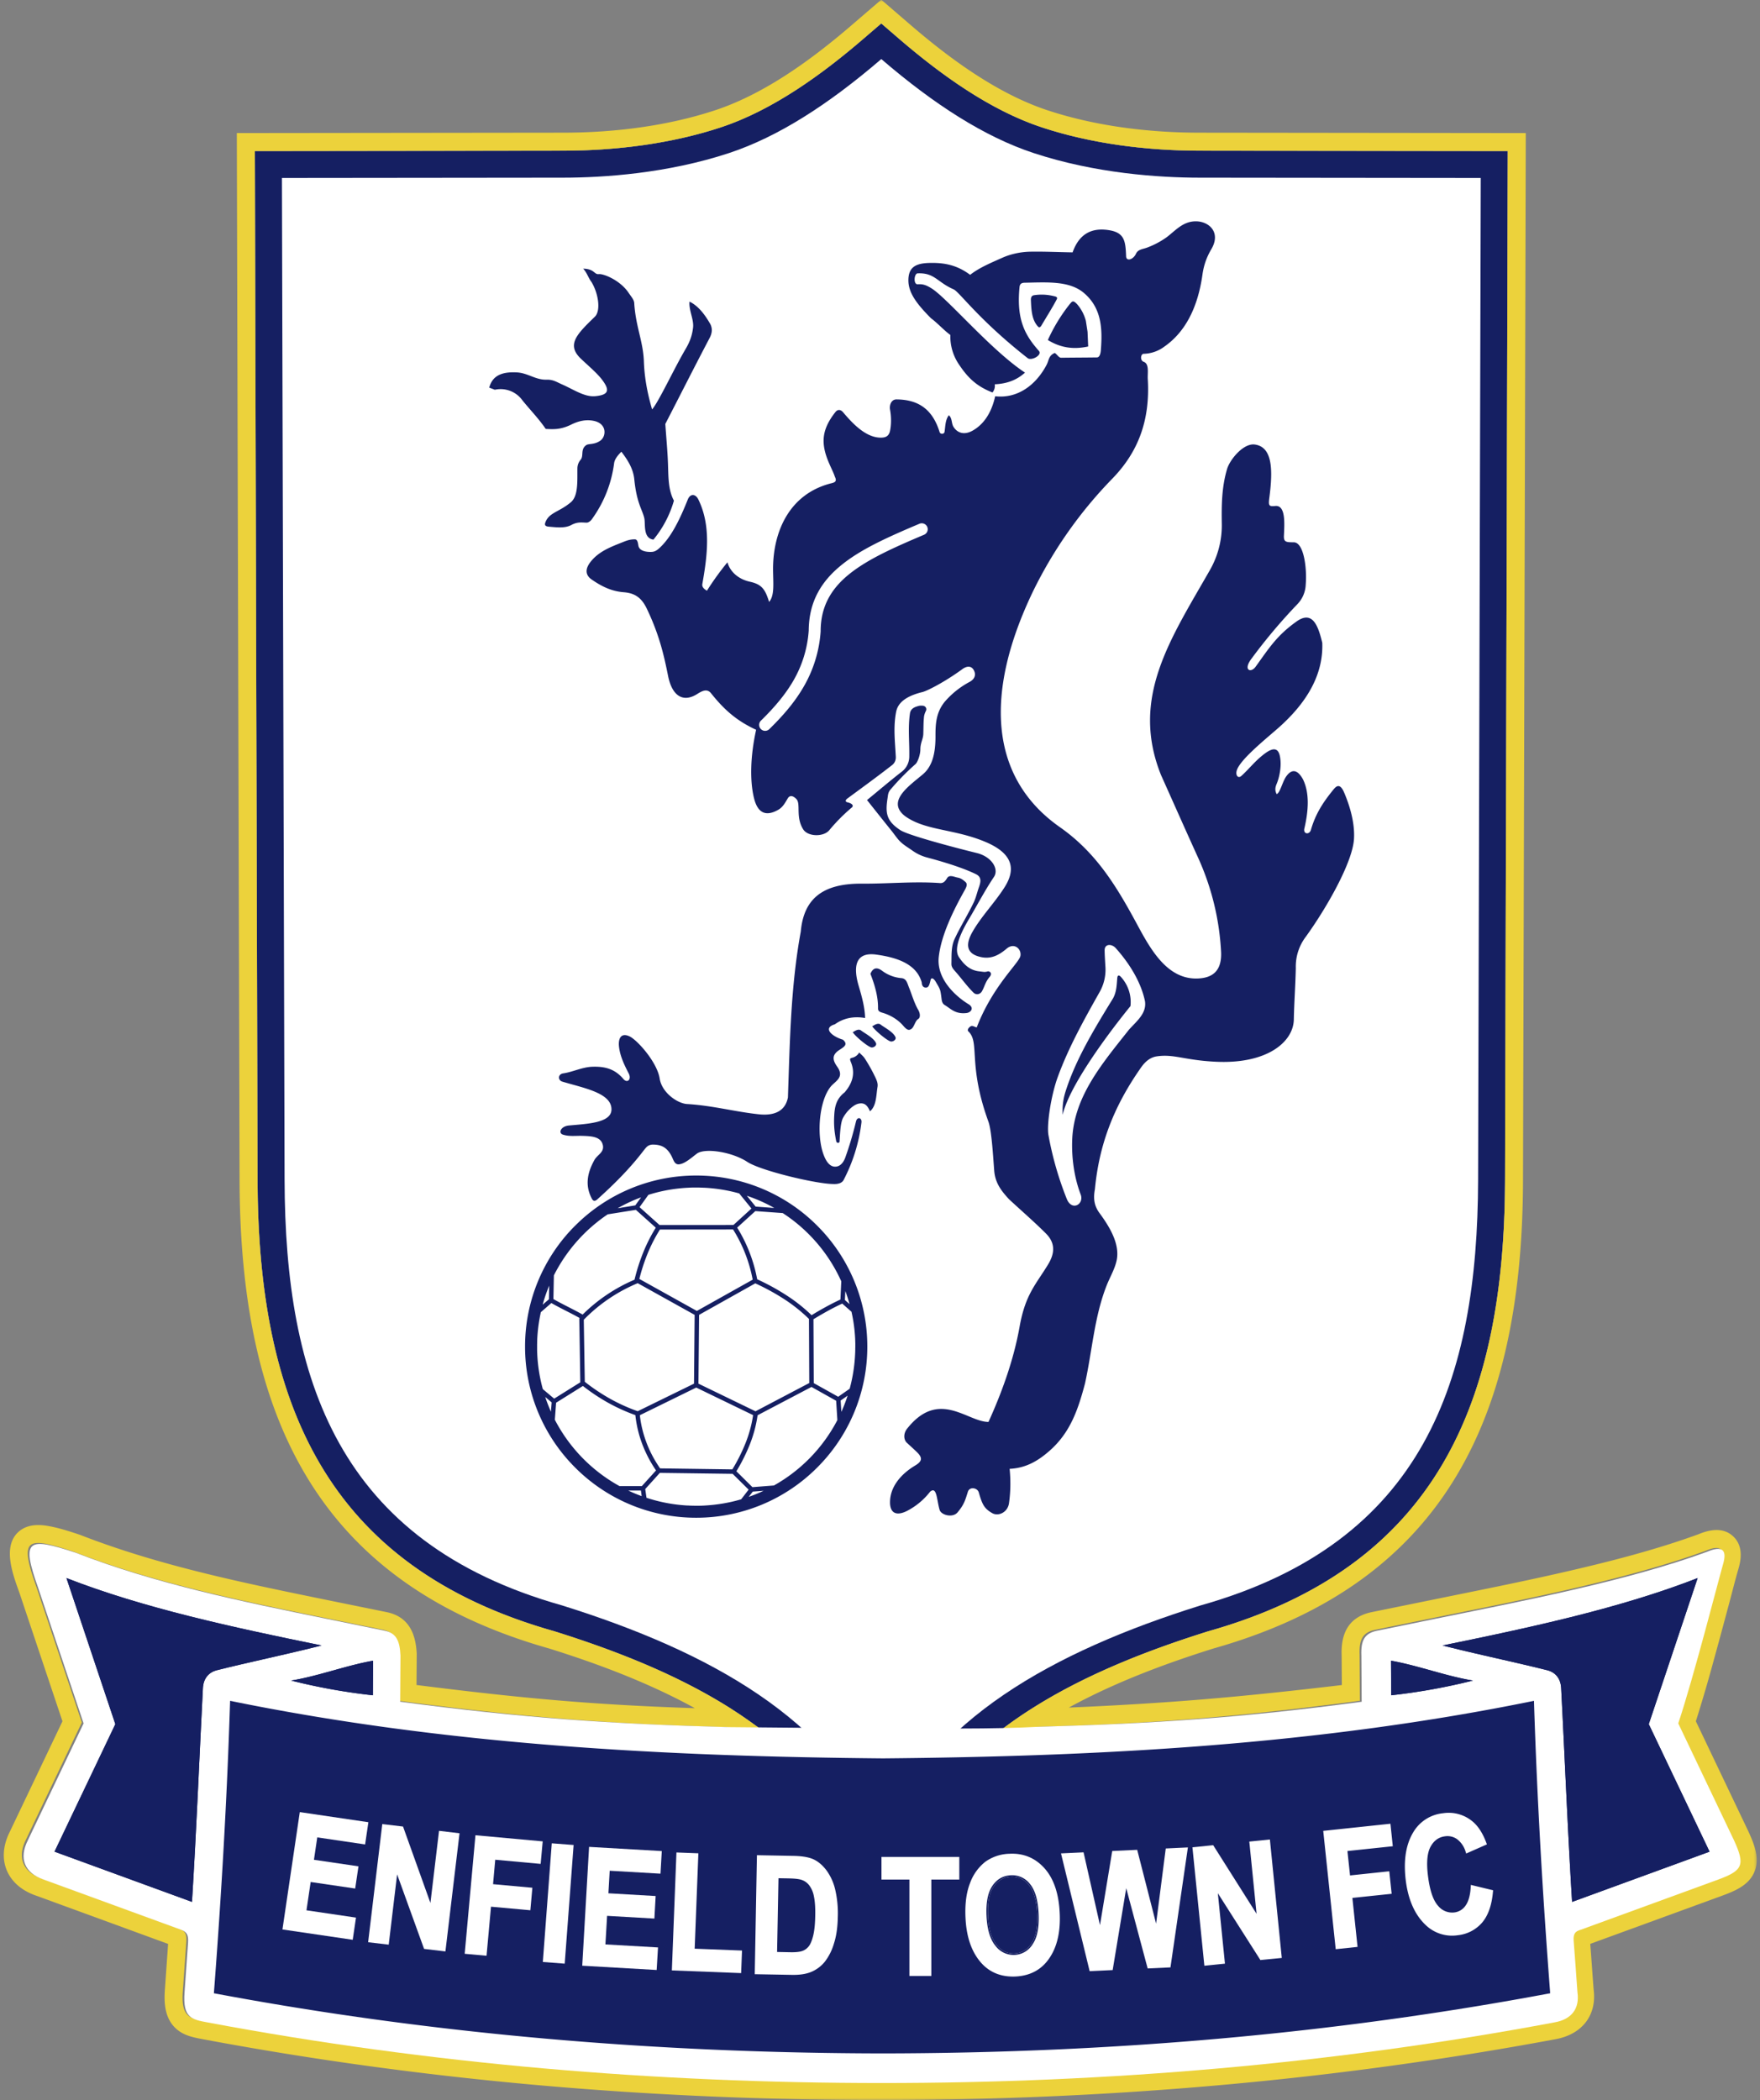 <svg xmlns="http://www.w3.org/2000/svg" width="419" height="500" fill="none"><rect width="100%" height="100%" fill="#808080" stroke="none"/><path fill="#fff" fill-rule="evenodd" d="m60.68 35.96.64 244.94c.14 52.77 16.14 92.07 70.67 107.47 27.86 8.72 59.68 22.88 71.92 51.45l5.9 13.78 5.9-13.78c12.25-28.57 44.07-42.73 71.93-51.45 54.54-15.4 70.53-54.7 70.67-107.47l.64-244.94-73.4-.08c-12.46-.02-25.65-1.64-37.49-5.55-12.44-4.11-24.23-12.67-34.07-21.14l-4.19-3.61-4.19 3.6c-9.83 8.47-21.6 17.04-34.04 21.15-11.84 3.9-25.03 5.53-37.48 5.55l-73.41.08Z" clip-rule="evenodd"/><path fill="#fff" fill-rule="evenodd" d="M269.41 75.72c1.18.05 2.97 0 3.93-.21 2.58-2.2 4.67-4.7 6.79-7.7.54-.76.98-1.4 1.26-2.12 1.61-4.13-.49-4.99-3.7-4.48-3 .47-5.3 1.83-6.92 3.7-2.68 3.1-1.99 7.18-1.36 10.81Z" clip-rule="evenodd"/><path fill="#151F62" fill-rule="evenodd" d="M272.63 71.84c-.66-2.19-.43-3.94.71-5.27 1.38-1.58 3.1-1.8 4.88-1.57a19.64 19.64 0 0 1-5.59 6.84ZM246.17 70.28c-.73.13-.77.75-.74 1.3.1 2.33.23 4.6 1.69 6.17.24.27.54.21.82-.27 1.21-2.06 2.5-4.07 3.62-6.18.32-.58-.18-.7-.75-.82a12 12 0 0 0-4.64-.2ZM254.7 72.38c.56-.69.78-.97 1.76.08a9.9 9.9 0 0 1 2.05 3.93l.4 2.6.15 3.5c-3.07.66-6.22.53-9.6-1.54a40.76 40.76 0 0 1 5.23-8.57Z" clip-rule="evenodd"/><path fill="#fff" fill-rule="evenodd" d="M256.8 99.3a4.67 4.67 0 0 1 1.1-3.86c1.52-1.84 3.04-3.68 5.24-4.92 1.34-.76 2.73-.53 3.61.87 1.45 2.25 1.29 6.35-.7 9.2-6.63 9.48-14.55 18.62-22.9 27.69a17.27 17.27 0 0 0-4.16 8.18c-.56 2.5-.83 4.98-1.7 7.22-.53 1.39-1.56 2.56-1.45 4.03.17 2.26-.33 4.22-1.45 5.66-1.54 1.97-2.86 1.75-4.45 1.81-1.38.06-2.18-.55-2.67-1.65-1.53-3.4-1.58-6.63.39-9.6.98-1.47 1.88-2.88 1.65-4.8-.32-2.74-.32-5.4 1.81-7.3 5.1-6.47 10.88-12.66 17.23-19.12 1.07-1.1 1.68-2.57 2.52-3.86.4-1.87 1.06-3.42 2.43-4.17 2.1-1.13 3.9-2.55 3.5-5.39Z" clip-rule="evenodd"/><path fill="#151F62" fill-rule="evenodd" d="M263.28 94.8c.77-.93 1.1-.04 1.1.38 0 .74-1.21 4.08-2.33 5.74-3.7 5.44-7.05 9-7.81 10.23-3.36 5.35-9.06 11.05-13.93 16.28-2.39 2.57-3.6 5.75-4.48 8.81-.16.97-.42 1.95-.82 2.82-.3.65-.26 1.39-.52 2.06-.27.7-.47 1.41-.7 2.12-.24.7-.83.54-.95 1.18-.12.66-.49 1.32-.4 1.97.32 2.21.13 3.9-.7 4.72-.71.7-1.47.95-1.66-.63a9.32 9.32 0 0 1 .55-4.72c.69-1.69 1.7-3.25 2.13-5.03.34-1.44.13-3.76.33-5.26.03-.97.69-.97.93-1.98.18-.76 4.87-5.76 7.16-8.73l10.46-11.49a11.5 11.5 0 0 0 2.2-3.61 7.85 7.85 0 0 1 1.97-3c.94-.86 2.2-1.54 2.99-2.43.8-.91 1.74-2.08 1.57-3.38a5.37 5.37 0 0 1 1.52-4.75c.45-.43 1-.83 1.39-1.3ZM219.62 168c.73.04 1.1.7.8 1.27-.3.6-.44 1.11-.47 1.67-.11 1.11-.08 1.87-.14 3.8-.03 1.18-.7 2.1-.7 3.66 0 1.27-.63 2.97-1.1 3.46a59.19 59.19 0 0 0-6.06 6.17c-.57.69-.54 1.34-.66 2.05-.53 3.47-.3 5.37 3.08 7.57 1.77 1.16 12.06 3.93 18.17 5.43 3.58.88 5.32 3.83 4.1 5.67-2.13 3.17-3.89 6.55-5.83 9.83-2.62 4.35-3.66 7.56-2.52 9.28 1.38 2.08 2.86 3.2 4.94 3.4.93.1 1.17.22 1.86.01.48-.15 1.26.42.53 1.28-1.07 1.25-1.2 2.3-1.84 3.43-.39.7-1.33 1.03-2.04.32-1.57-1.56-2.75-3.25-4.2-4.9-.47-.54-1.05-1.1-1.04-1.9.05-1.99-.11-4.07.75-5.94 1.33-2.88 3.19-5.82 4.6-8.81.5-1.07.75-2.24 1.14-3.35.44-1.23.86-2.54-.64-3.28-2.7-1.33-6.88-2.71-11.55-3.95a10.77 10.77 0 0 1-3.46-1.58c-.97-.7-2.03-1.3-2.91-2.12-.82-.77-1.42-1.73-2.12-2.6-1.98-2.46-3.94-4.93-5.9-7.4 2.72-2.22 5.4-4.52 8.18-6.68a4.55 4.55 0 0 0 1.88-3.7c.06-3.4-.34-6.78.16-10.23.13-.9.71-1.36 1.58-1.65.68-.23.9-.24 1.41-.2Z" clip-rule="evenodd"/><path fill="#151F62" fill-rule="evenodd" d="M242.72 68.33c-.78 7.83 1.33 11.5 4.6 15.2.89 1-1.76 2.44-2.67 1.73-11.68-9.16-16.27-15.79-17.62-16.37-3.97-1.74-4.52-4-8.61-3.81-.82.14-1 2.65.04 2.6 1.03-.07 1.88.04 3.44 1.06 3.78 2.45 14.15 14.73 22.12 19.97-2 1.81-4.35 2.65-7.2 2.78a2.5 2.5 0 0 1-.54 1.95c-3.46-1.35-5.63-3.18-7.83-6.45a11.87 11.87 0 0 1-2.2-7.24c-1.63-1.2-3-2.79-4.63-4-3.5-3.53-5.4-6.12-5.36-9.13.05-2.83 1.52-3.93 4.95-4.02 3.33-.09 6.48.38 9.75 2.83 2.17-1.7 4.89-2.83 7.72-4.09 1.57-.7 3.92-1.37 6.6-1.42 3.36-.06 6.72.11 10.07.16 1.43-4.02 4.15-6.03 8.73-5.27 3.65.6 3.87 2.62 4.01 6.22.06 1.31 1.73.76 2.36-.64.5-1.07 1.66-1.05 2.76-1.49a20 20 0 0 0 4.56-2.44c2.12-1.62 3.88-3.78 6.93-3.77 3.09 0 6.04 2.6 3.7 6.6-1.22 2.06-1.84 4-2.13 6.06-1.12 8-4.17 13.74-9.05 17.15a8.52 8.52 0 0 1-4.96 1.73c-.72.04-.88 1.58 0 1.9 1.4.48.9 2.67.99 4.12.6 10.08-2.45 17.48-8.34 23.6a103.34 103.34 0 0 0-19.04 27.06c-11.55 24.1-10.38 44.21 6.45 56.01 8.94 6.27 13.77 14.57 18.72 23.76 3.2 5.93 7.16 12.58 14.16 12.27 3.4-.15 5.64-1.72 5.51-6.14a61.93 61.93 0 0 0-5.35-22.33c-3.1-6.81-5.98-13.33-8.97-19.99-7.34-18.36 2.25-32.3 11.65-48.77 1.88-3.3 2.9-7.07 2.83-11.01-.07-4.4-.03-8.73 1.26-13.06.67-2.25 3.9-6.2 6.6-5.82 4.19.58 4.34 5.9 3.47 12.59-.27 2.04-.1 2.18 1.41 2.04 2.53-.24 2.17 4.3 2.05 7.08-.07 1.53.54 1.56 2.36 1.57 2.36.02 3.16 6.1 2.83 10.07a7.07 7.07 0 0 1-1.89 4.56 131.93 131.93 0 0 0-11.01 13.06c-2.1 2.77-.16 3.48.94 1.97 3.05-4.19 4.92-7.36 9.76-10.8 3.87-2.77 5.18 1.1 6.14 5.06.27 7.18-3.24 14.04-10.93 20.68-3.55 3.06-8.37 7.06-9.34 9.47-.54 1.33.22 2.33 1.07 1.49 1.73-1.57 3.03-3.3 5.04-4.9 1.7-1.36 3.56-2.37 4.08.3.46 2.27-.13 5-.76 6.5-.3.72-.54 1.49-.02 2.48.8-.26 1.34-2.8 2.2-4.09 1.18-1.77 2.64-2.08 4.1.64 1.51 3.17 1.33 7.21.3 11.64-.32 1.39 1.21 1.54 1.56.32 1.1-3.84 2.94-6.63 5.37-9.6.7-.88 1.57-1.52 2.52.68 1.05 2.46 2.62 6.83 2.36 11.11-.36 5.67-6.63 16.57-11.49 23.29a11.73 11.73 0 0 0-2.36 7.4c-.08 4.09-.4 8.36-.47 12.27-.1 5.36-6.38 10.65-18.57 10.06-7.43-.35-9.96-1.89-14.06-1.28-2.22.32-3.47 2.24-4.1 3.17-6.33 9.16-9.64 18.08-10.63 28.48-.43 2.28-.13 3.99 1.1 5.66 2.38 3.24 4.86 7.3 4.1 11.17-.43 2.1-1.58 4-2.37 5.98-2.98 7.5-3.46 15.63-5.19 23.44-1.64 6.17-3.47 11.68-8.51 16.07-2.56 2.23-5.42 4.04-9.43 4.23.27 2.73.24 5.44-.15 8.19-.31 2.17-2.51 3.18-3.98 2.36-1.97-1.12-2.4-2.13-3.22-4.95-.32-1.1-2.18-1.44-2.59-.14-.62 1.96-.88 3.05-2.48 4.93-1.15 1.34-3.88.63-4.25-.63-.7-2.36-.63-5.7-2.26-4.32a16.58 16.58 0 0 1-5.6 4.63c-2.36 1.15-4.04.59-3.94-2.36.1-3.29 2.32-6.3 5.98-8.5 1.57-.94 1.88-1.75.47-3.14-.77-.76-1.58-1.47-2.36-2.2-.81-.66-.99-2.13-.1-3.34 7.6-9.69 14.4-1.68 19.45-1.7 3.42-7.55 6.05-15.1 7.4-22.65 1.37-7.73 3.87-10.05 6.76-14.8 1.54-2.52 1.9-5-.47-7.39-2.83-2.83-5.87-5.45-8.81-8.18-1.72-1.87-3.3-3.79-3.52-6.82-.3-3.86-.62-9.45-1.36-11.59-5-13.75-1.98-18.9-4.8-21.55-.28-.27-.04-.77.4-1.1.57-.47 1.07.1 1.6.15 3.79-9.87 10.05-15.28 10.39-16.99.33-1.65-1.45-3.31-3.3-1.73-2.17 1.85-4.04 2.48-6.27 1.94-3.57-.85-3.35-3.29-1.84-5.95 2.11-3.7 5.3-6.94 7.64-10.62 2.5-3.94 2.44-7.84-4.49-10.78-7.48-3.18-14.42-2.65-19.27-6.22-4.36-3.49.96-7.06 4.32-9.9 2.2-1.86 3-4.86 3-8.97-.01-2.93.1-5.72 2.2-8.3a20.54 20.54 0 0 1 5.98-4.76c1.14-.65 1.54-1.65.94-2.76-.58-1.08-1.67-1.03-2.75-.23-4.2 3.07-8.35 5.16-9.44 5.43-3.94.96-5.88 2.54-6.3 4.72-.72 3.7-.25 7.17-.08 10.7.04.76-.24 1.47-.86 1.96-3.48 2.72-7.07 5.32-10.62 7.94-.69.51-.47.84 0 .95 1.05.23 1.65.81.87 1.34a42.9 42.9 0 0 0-5.2 5.26c-1.34 1.67-5.13 1.62-6.25-.2-1.84-2.96-.5-6.05-1.61-7.19-.64-.68-1.5-1.08-2.05-.16-.64 1.07-1.17 2.08-2.2 2.68-3.1 1.8-4.98.7-5.82-2.68-1.06-4.24-.87-10.18.49-16.33-4.36-2.02-7.36-4.46-10.72-8.68-.92-1.15-2.04-.65-3.3.16-3.38 2.13-5.97.47-6.93-4.25-.93-4.61-2-9.67-5.11-16.13-1.33-2.76-3.05-3.66-5.5-3.85-2.94-.23-5.28-1.43-7.56-3-1.63-1.12-1.62-2.63-.16-4.4 1.9-2.29 4.45-3.3 7.28-4.42.97-.38 1.76-.76 3.1-.77.66 0 .75.8.87 1.5.22 1.28 1.85 1.54 3.15 1.49.9-.04 1.52-.51 2.6-1.65 2.33-2.49 4.16-6.18 6.01-10.82.58-1.44 1.84-1.4 2.52 0 3.02 6.19 2.18 13.17.94 20.14-.14.8.64 1.3 1.1 1.57a66.58 66.58 0 0 1 4.88-6.76c.72 2.52 2.94 4.1 5.34 4.62 2.85.63 3.65 1.8 4.58 4.81 1.34-1.54.96-4.46.94-7.7-.04-8.89 3.78-18 13.84-20.54.83-.2 1.45-.42.87-1.57-.56-1.86-2.82-5.19-2.67-8.89.09-2.3 1.15-4.42 2.83-6.53.53-.66 1.23-.6 1.8.08 2.19 2.58 5.43 6.15 9.15 6.04.85-.03 1.75-.25 2.03-1.63.28-1.4.34-3.13 0-5.04-.19-1.01.25-2.41 1.5-2.43 5.14.03 8.59 2.24 10.3 7.78.16.54 1.08.56 1.18-.08.2-1.33.17-2.85 1.02-3.93.83.7.58 1.91 1.1 2.75.92 1.48 2.55 2.01 4.49.95 2.5-1.38 4.5-3.98 5.44-8.22 5.34.6 9.72-2.66 12.26-7.52.56-1.08.44-2.16 1.92-2.79.53.29.94 1.15 1.54 1.14 2.83-.04 5.66-.04 8.5-.08.6 0 .87-.8.94-1.73.38-4.92.26-9.97-4.02-13.6-3.5-2.99-8.94-2.54-14.16-2.45-.74.02-1.1.3-1.18 1.02Z" clip-rule="evenodd"/><path fill="#fff" fill-rule="evenodd" d="M218.89 124.69a1.42 1.42 0 0 1 1.1 2.62c-7.04 2.98-13.3 5.75-17.75 9.32-4.25 3.41-6.86 7.62-6.87 13.6v.1a30.35 30.35 0 0 1-3.91 12.93c-2.12 3.74-4.97 7.07-8.32 10.33-.56.55-1.46.54-2.01-.03a1.42 1.42 0 0 1 .03-2c3.16-3.1 5.85-6.23 7.83-9.71a27.5 27.5 0 0 0 3.54-11.73c.05-6.94 3.04-11.8 7.93-15.71 4.72-3.8 11.18-6.65 18.43-9.72ZM262.98 226.22c-.01-1.56 1.7-1.58 2.67-.47 3.37 3.78 6 8.15 6.93 12.59.43 2.84-1.81 4.62-3.78 6.76-6.32 8-13.03 15.8-13.53 25.96-.21 4.33.42 9.16 2 13.3.9 2.34-2.12 4.1-3.32 1.03a78.46 78.46 0 0 1-4.34-15.12c-.46-2.46.6-9.46 2.2-13.84 2.53-6.96 6.24-13.63 9.91-20.14a10.78 10.78 0 0 0 1.42-6.45c-.06-1.2-.15-2.41-.16-3.62Z" clip-rule="evenodd"/><path fill="#151F62" fill-rule="evenodd" d="M253 265.37c1.42-6.26 9.38-17.52 16.13-25.85a8.87 8.87 0 0 0-2.12-6.77c-.6-.72-.96-.68-1.03.16-.13 1.65-.18 3.3-1.02 4.8-4.41 7.18-8.83 14.44-11.25 22.03-.5 1.55-.84 3.28-.72 5.63ZM160.44 119.19c-1.42-2.64-1.3-5.87-1.42-8.97-.12-3.1-.42-6.2-.63-9.29 3.52-6.81 6.97-13.66 10.54-20.45.71-1.35.7-2.51 0-3.62-1.01-1.72-2.56-3.99-4.78-5.05-.19 2.07 1.06 4.22.85 6.15-.22 1.92-.77 3.4-1.73 5.04-2.79 4.73-6.44 12.65-8.03 14.47-.56-1.99-1.77-6.23-1.95-11.36-.16-4.84-1.95-8.32-2.3-13.97-.04-.78-.73-1.52-1.4-2.52-2.04-2.96-5.97-4.5-7.04-4.36-1.1.14-1.02-1.26-3.72-1.3.92.96 1.25 2.25 1.98 3.17 1.69 2.8 2.25 6.87.8 8.28-4.26 4.13-6.81 6.63-3.36 9.95 1.9 1.82 3.96 3.5 5.2 5.2 1.67 2.27 1.56 3.45-1.73 3.76-2.54.25-5.2-1.61-7.8-2.75-1.41-.62-2.23-1.22-3.77-1.18-2.64.09-4.45-1.58-7.08-1.73-3.8-.21-5.87.9-6.6 3.62l1.33.51a6.38 6.38 0 0 1 6.57 2.52c1.88 2.33 3.93 4.4 5.54 6.8 1.86.11 3.58.2 6.06-1.02 1.92-.95 3.7-1.27 5.5-.87 3.06.7 2.86 3.64 1.5 4.65-1.5 1.1-2.95.66-3.48 1.16-1.32.98-.49 2.46-1.24 3.4a3.2 3.2 0 0 0-.79 2.05c-.03 3.16.22 6.6-1.57 8.1-2.64 2.22-4.9 2.4-5.89 4.4-.38.79-.46 1.3.6 1.4 1.91.17 3.87.42 5.37-.37 1.5-.8 2.42-.62 3.64-.58.4.02.95-.31 1.31-.84a28.98 28.98 0 0 0 5.28-13.3c.11-.9.8-1.83 1.73-2.75 1.47 1.93 2.8 3.97 3.07 6.53.57 5.7 1.86 7.12 2.38 9.25.33 1.36-.38 4.8 2.18 5.15a25.61 25.61 0 0 0 4.88-9.28ZM203 245.74c.43-.2 1.33-.95 2.02-.39.79.62 2.98 1.73 3.52 2.97.24.53-.41 1.07-1.02 1.05-.76-.03-3.87-2.6-4.51-3.63ZM207.65 244.33c.42-.2 1.32-.95 2.01-.4.79.63 2.98 1.73 3.52 2.97.24.53-.41 1.07-1.02 1.06-.77-.03-3.86-2.6-4.51-3.63ZM207.22 231.84c1.1 2.82 1.85 5.57 1.81 8.18-.02.66.3.87 1.1 1.1 2.12.63 3.87 1.82 5.03 3.23.59.65 1.1 1.05 1.64.7.8-.31.98-1.88 1.75-2.43.64-.3.53-1.44 0-2.28-.89-1.54-1.52-3.71-2.13-5.2-.44-1.07-.6-2.2-1.88-2.28a8.96 8.96 0 0 1-4.41-1.65c-1.34-1.06-2.3-.83-2.91.63ZM204.55 250.57a2.62 2.62 0 0 1-1.69 1.26c-.52.15-.62.22-.28 1.06 1.2 2.93.11 5.28-1.49 7.16-2.17 1.69-2.4 3.72-2.5 5.82-.1 2.13.08 3.71.46 5.7.11.73.8.58.82.2.13-2.11.23-4.5.82-5.62.84-1.58 2.42-3.1 3.66-3.39 1.25-.28 2.06.13 2.76 1.81 1.54-1.27 1.46-3.68 1.8-5.82.14-.82-.2-1.59-.55-2.32a38.52 38.52 0 0 0-2.51-4.48c-.35-.53-.87-.92-1.3-1.38Z" clip-rule="evenodd"/><path fill="#151F62" fill-rule="evenodd" d="M221.56 233.26c.14-.56.68-.46 1.26.56.43.75.95 1.49 1.1 2.36.1.54.17 1.1.24 1.65.09.78.34 1.2.7 1.41 1.5.9 2.55 2.26 5.27 1.93 1.06-.15 1.83-1.23.48-2.08-1.68-.98-7.79-5.27-7.12-11.29.56-5.02 3.32-10.81 6.23-15.97.28-.55.73-1.33.12-1.86-.51-.44-1.02-.9-1.86-1.04-.78-.14-1.94-.77-2.49.1-.5.83-.94 1.32-1.89 1.19-6.2-.42-12.3.2-18.4.15-9.3-.06-13.86 3.55-14.56 11.41-2.4 13.01-2.6 26.26-3.06 39.49-.67 3.44-3.46 4.36-6.85 4.02-5.74-.6-11.12-2.1-17.14-2.45-2.27-.12-6-2.66-6.54-6.05-.6-3.92-5.36-9.23-7.2-10.07-2.1-.97-2.69.66-2.49 2.45.26 2.26 1.23 4.3 2.3 6.36.76 1.43-.3 2.47-1.26 1.34-2-2.37-4.33-3-7.32-2.91-2.39.06-4.65 1.22-6.92 1.57-1.36.14-1.4 1.63-.31 1.97 5.18 1.56 11.81 2.7 11.72 6.68-.08 3.22-5.97 3.37-10.23 3.78-1.93.23-2.53 1.9-1.2 2.2 1.4.42 2.76.23 4.25.25 2.39.06 4.72.15 5.14 2.27.32 1.69-1.33 2.24-2.01 3.47-1.87 3.34-2.14 6.24-.71 9.04.33.74.72.9 1.33.4 4-3.6 7.8-7.35 11.18-11.8.6-.74.97-1.23 2.02-1.3 1.8 0 3.31.44 4.49 2.66.46.82.65 2 1.65 2.05 1.42 0 3.15-1.6 4.42-2.55 1.9-1.41 8.34-.44 12 1.96 3.2 2.1 16.31 5.23 20.41 5.27 1.44.08 2.2-.35 2.52-.94a39.89 39.89 0 0 0 4.25-13.69c.16-1.18-1-1.5-1.3-.24a81.8 81.8 0 0 1-2.52 8.5c-.47 1.32-1.26 2.18-2.32 2.24-1.55.09-2.49-1.58-3.09-3.5-1.38-4.46-.84-12.08 1.87-15.5 1.06-1.34 3.45-2.2 1.58-4.82-1.14-1.6-1.25-2.78.47-3.93 1.05-.7 2.27-1.3.9-2.48-2.57-.75-4.92-2.78-1.92-3.66 1.95-1.39 4.3-2 7.2-1.5-.05-2.46-.73-4.97-1.54-7.7-1.19-4.05-1.1-8.12 4.17-7.4 4.84.66 9.63 2.18 10.86 6.65.02.88.49 1.3 1.18 1.18.55-.1.71-.91.94-1.83Z" clip-rule="evenodd"/><path fill="#151F62" fill-rule="evenodd" d="m151.24 286.97 1.38-1.92c-1.94.72-3.8 1.59-5.57 2.6l4.19-.68Zm3.12-2.51-2.1 2.93 4.76 4.26 17.58-.01 4.3-3.92-2.92-3.6a37.75 37.75 0 0 0-8.42-1.36h-.17l-.06-.01-.33-.01h-.09l-.08-.01h-.26l-.07-.01H164.72l-.09.01h-.18l-.56.03c-3.31.16-6.5.74-9.53 1.7Zm27.43 70.45-2.58.2-.96 1.25c1.2-.42 2.4-.9 3.54-1.45Zm-2.66-.86 5.12-.4a37.92 37.92 0 0 0 15.1-15.57l-.29-4.6-5.87-3.29-12.83 6.74a30.71 30.71 0 0 1-1.86 6.97 42.93 42.93 0 0 1-3.19 6.37l3.82 3.78Zm-2.68 2.89 1.77-2.3-3.8-3.76-17.33-.23-3.48 3.85.3 2.08a37.78 37.78 0 0 0 9.71 1.84h.26l.32.02h.07l.1.01H164.58l.18.01h.4l.09.01H166.64l.14-.01H167.14l.09-.01.17-.01h.18l.07-.01h.1l.07-.01h.02c2.97-.17 5.86-.67 8.61-1.48Zm-28.98-3.15h5.34l3.37-3.72a30.03 30.03 0 0 1-3.32-6.38 27.76 27.76 0 0 1-1.6-6.79 43.45 43.45 0 0 1-6.5-2.95 46.73 46.73 0 0 1-5.99-3.99l-6.38 3.99-.3 4.05a38.03 38.03 0 0 0 15.38 15.79Zm5.11 1.06h-3.02c1.04.5 2.11.94 3.2 1.34l-.18-1.34Zm-21.42-18.77.17-2.21-1.53-1.29c.4 1.2.85 2.36 1.36 3.5Zm68.97-2.65.17 2.7a37.79 37.79 0 0 0 1.49-3.86l-1.66 1.16Zm-47.8 3.49c.24 2.2.76 4.33 1.53 6.4.8 2.16 1.9 4.25 3.29 6.26l17.2.24a42 42 0 0 0 3.16-6.31 29.54 29.54 0 0 0 1.78-6.61l-13.54-6.56-13.42 6.58Zm-13.35-22.72.24 14.76a45.6 45.6 0 0 0 6.06 4.06 42.03 42.03 0 0 0 6.54 2.95l13.4-6.56.15-16.38-13.55-7.54a38.71 38.71 0 0 0-12.65 8.51l-.19.2Zm-.83 14.9-.24-15.28h.15c-1.06-.6-2.18-1.17-3.3-1.74-1.19-.61-2.37-1.22-3.5-1.86l-2.5 2.17a38.25 38.25 0 0 0-.87 6.63v.26l-.01.04v.53l-.01.07V321.58l.01.16v.26l.02.23V322.33a38 38 0 0 0 1.33 8.38l2.7 2.27 6.22-3.89Zm28.28-16.07-.15 16.38 13.58 6.58 12.8-6.73-.07-15.26a37.86 37.86 0 0 0-5.96-4.75 53.44 53.44 0 0 0-6.82-3.72l-13.38 7.5Zm27.23 1.05.07 15.2 5.82 3.25 2.73-1.91c.73-2.69 1.18-5.5 1.3-8.39v-.02l.01-.16v-.14l.01-.02v-.39l.01-.08v-.5l.01-.08V319.7l-.01-.05v-.28l-.01-.07v-.27l-.01-.04v-.16c-.1-2.24-.4-4.42-.88-6.54l-2.2-1.94a54.8 54.8 0 0 0-3.51 1.78c-1.14.63-2.25 1.28-3.34 1.94Zm7.48-4.59 1.11.98a37.7 37.7 0 0 0-1-3.11l-.11 2.13Zm-71.94 1.11 1.48-1.28.07-3.25a36.76 36.76 0 0 0-1.56 4.53Zm50.7-23.34 4.43.32a37.6 37.6 0 0 0-6.53-2.9l2.1 2.58Zm6.44 1.54-6.52-.47-4.32 3.93a35.72 35.72 0 0 1 4.76 12.3 54.57 54.57 0 0 1 6.95 3.8 39.11 39.11 0 0 1 6 4.75c1.06-.65 2.15-1.29 3.27-1.9a57.28 57.28 0 0 1 3.6-1.83l.2-4.34a37.93 37.93 0 0 0-13.94-16.24Zm-7.15 15.85a34.35 34.35 0 0 0-4.67-11.95l-17.41.02a37.27 37.27 0 0 0-3 5.88 43.7 43.7 0 0 0-1.9 5.88l13.69 7.62 13.29-7.45Zm-28.13 0a45.88 45.88 0 0 1 2.06-6.45 38.26 38.26 0 0 1 3-5.92l-4.74-4.25-6.7 1.07a38.31 38.31 0 0 0-12.82 14.53l-.11 5.64c1.12.64 2.3 1.25 3.5 1.86 1.17.6 2.34 1.2 3.46 1.83a39.65 39.65 0 0 1 12.35-8.3Zm-14.12-12.86a40.6 40.6 0 0 1 28.8-11.93 40.61 40.61 0 0 1 28.8 11.93 40.61 40.61 0 0 1 11.94 28.8 40.61 40.61 0 0 1-11.94 28.8 40.6 40.6 0 0 1-28.8 11.94 40.6 40.6 0 0 1-28.8-11.93A40.61 40.61 0 0 1 125 320.6a40.61 40.61 0 0 1 11.93-28.81Z" clip-rule="evenodd"/><path fill="#151F62" fill-rule="evenodd" d="m67.75 280.89-.63-238.52 66.97-.07c9.62-.01 24.75-1 39.5-5.87 11.57-3.83 23.53-11.46 36.22-22.37 12.68 10.91 24.66 18.54 36.24 22.37 14.75 4.87 29.88 5.86 39.5 5.87l66.97.07-.63 238.52c-.13 47.37-12.67 86.28-66.08 101.32-35.45 11.1-64.05 27.2-76 55.08-11.94-27.88-40.54-43.99-75.98-55.08-53.41-15.04-65.96-53.95-66.08-101.32ZM60.68 35.96l.64 244.94c.14 52.77 16.14 92.07 70.67 107.47 27.86 8.72 59.68 22.88 71.92 51.45l5.9 13.78 5.9-13.78c12.25-28.57 44.07-42.73 71.93-51.45 54.54-15.4 70.53-54.7 70.67-107.47l.64-244.94-73.4-.08c-12.46-.02-25.65-1.64-37.49-5.55-12.44-4.11-24.23-12.67-34.07-21.14l-4.19-3.61-4.19 3.6c-9.83 8.47-21.6 17.04-34.04 21.15-11.84 3.9-25.03 5.53-37.48 5.55l-73.41.08Z" clip-rule="evenodd"/><mask id="a" width="419" height="500" x="0" y="0" maskUnits="userSpaceOnUse" style="mask-type:luminance"><path fill="#fff" d="M0 0h418.5v500H0V0Z"/></mask><g mask="url(#a)"><path fill="#ECD23B" fill-rule="evenodd" d="m92.04 383.8-13.96-2.84c-19.77-4.04-40.08-8.17-58.93-15.52l-.1-.04-.12-.04c-2.41-.8-5.04-1.66-7.55-2.08-2.56-.43-5.23-.32-7.2 1.62-3.64 3.62-.96 10.35.49 14.43l10.2 30.46-12.55 26.33c-3.28 6.51-.72 12.76 6.25 15.17l31.45 11.5-.77 10.99c-.24 3.42.08 7.05 2.91 9.4 1.78 1.47 3.85 1.87 6.04 2.28 53.16 9.98 107.27 14.5 161.33 14.5 53.94 0 107.84-4.6 160.88-14.5 6.12-1.14 9.79-5.57 8.98-11.83-.28-3.62-.52-7.24-.8-10.85l31.51-11.51c2.98-1.1 6.23-2.46 7.55-5.59 1.36-3.19 0-6.55-1.33-9.49l-.03-.07-12.56-26.34a359.5 359.5 0 0 0 4.36-14.9c1.27-4.58 2.5-9.18 3.73-13.78.68-2.52 1.31-5.11 2.05-7.61.79-2.66.96-5.65-1.25-7.72-2.37-2.23-5.57-1.64-8.27-.51-10.21 3.72-21.01 6.48-31.6 8.92-10.7 2.46-21.46 4.58-32.22 6.78l-13.96 2.84c-5.44 1.12-7.36 5-7.17 10.23l.05 7.13c-25.31 3-41.6 4.34-65 5.37 11.07-6.06 23.15-10.53 34.4-14.06 56.25-15.9 73.6-56.65 73.73-111.56l.66-249.23-77.7-.09c-12.03-.01-24.69-1.55-36.14-5.33-11.9-3.93-23.2-12.21-32.62-20.32L209.8-.07l-6.99 6.01c-9.41 8.1-20.7 16.4-32.59 20.32-11.46 3.78-24.1 5.32-36.14 5.33l-77.7.09.65 249.24c.15 54.9 17.49 95.64 73.73 111.55 11.35 3.55 23.52 8.07 34.66 14.2-23.92-.8-40.54-2.27-66.26-5.52l.05-7.3v-.12c-.23-4.89-1.95-8.86-7.17-9.93Zm153.38 23.1-.18.11c-2.05 1.32-4.06 2.7-6 4.15l-.19.14c-10 7.49-18.32 16.79-23.35 28.52l-5.9 13.78-5.9-13.78c-5.01-11.7-13.3-20.98-23.27-28.46l-.07-.07-.08-.08-1.24-.88a105.77 105.77 0 0 0-4.95-3.37l-.05-.04c-13.07-8.34-28.17-14.14-42.25-18.56-54.54-15.39-70.54-54.7-70.68-107.46l-.64-244.94 73.41-.09c12.45 0 25.64-1.63 37.48-5.54 12.44-4.1 24.21-12.68 34.04-21.14l4.2-3.61 4.18 3.6c9.84 8.47 21.63 17.04 34.08 21.15 11.84 3.9 25.02 5.53 37.48 5.54l73.4.09-.64 244.94c-.14 52.77-16.13 92.07-70.67 107.46-14.06 4.41-29.15 10.2-42.2 18.54Zm1.37 4.21c27.72-.76 48.07-2.36 76.96-6.2l-.07-10.98c-.15-3.64.78-5.33 3.75-5.93l13.96-2.85c19.86-4.05 45.42-8.92 64.53-15.9 3.75-1.6 4.89-.5 3.85 3.02-.87 2.92-7.05 27.07-10.64 37.8l13.3 27.9c2.64 5.82 2.08 7.11-3.8 9.28l-32.72 11.95c-1.17.34-1.83.8-1.68 2.62.34 4.28.57 7.98.9 12.26.55 3.94-1.45 6.48-5.51 7.18-52.8 9.91-106.38 14.43-160.09 14.43-53.8 0-107.64-4.5-160.54-14.44-3.77-.69-5.93-1.06-5.47-7.17l.83-11.76c.12-1.76-.21-2.6-1.65-3.12L9.98 447.25c-4.64-1.6-5.9-5.12-3.8-9.29l13.3-27.89L8.7 377.89c-4.17-11.72-2.56-12.22 8.89-8.46 18.91 7.38 39.76 11.67 59.62 15.72L91.18 388c2.83.58 3.59 2.53 3.75 5.93l-.08 10.98c29.28 3.88 49.97 5.5 78.07 6.26 11.67 7.65 21.53 17.46 27.05 30.33l9.83 22.97 9.84-22.97c5.53-12.9 15.44-22.74 27.15-30.39Z" clip-rule="evenodd"/></g><path fill="#fff" fill-rule="evenodd" d="M49.4 481.48c52.9 9.93 106.74 14.43 160.55 14.43 53.7 0 107.28-4.51 160.08-14.43 4.07-.7 6.07-3.23 5.51-7.18-.32-4.28-.55-7.98-.9-12.26-.14-1.82.51-2.28 1.68-2.62l32.73-11.95c5.88-2.16 6.44-3.46 3.79-9.28l-13.3-27.9c3.6-10.72 9.78-34.88 10.64-37.8 1.05-3.51-.1-4.62-3.85-3.03-19.1 7-44.67 11.86-64.53 15.91l-13.96 2.86c-2.96.59-3.89 2.28-3.74 5.92l.07 10.99c-28.9 3.84-49.24 5.19-76.95 5.96-9.87.5-19.3.6-73.77.08-28.1-.76-48.9-2.17-78.18-6.05l.07-10.98c-.16-3.4-.92-5.35-3.74-5.92l-13.96-2.86c-19.87-4.05-40.72-8.34-59.63-15.72-11.45-3.75-13.06-3.26-8.89 8.47l10.78 32.17-13.3 27.9c-2.1 4.17-.84 7.68 3.79 9.28l32.72 11.95c1.45.53 1.78 1.36 1.66 3.12l-.83 11.76c-.47 6.11 1.7 6.48 5.46 7.18Z" clip-rule="evenodd"/><path fill="#151F62" fill-rule="evenodd" d="M210.22 488.86c54.24-.07 107.1-4.6 158.83-14.32-1.77-23.1-3.13-46.3-3.86-69.62-51.65 10.55-103.31 13.24-154.96 13.7-51.66-.46-103.8-3.15-155.45-13.7-.73 23.33-2.09 46.52-3.86 69.62 51.73 9.72 105.04 14.25 159.3 14.32Zm120.93-93.49c6.47 1.14 13.01 3.66 19.51 4.72a143.91 143.91 0 0 1-19.46 3.5l-.05-8.22Zm-242.33 0c-6.46 1.14-13 3.66-19.5 4.72 6.27 1.57 12.7 2.77 19.45 3.5l.05-8.22Zm254.6-3.63c21.39-4.36 42.52-8.94 60.73-16.05l-11.63 34.78 14.47 30.36-32.73 11.96c-1.05-17-1.71-33.86-2.6-50.86-.12-2.46-1.49-3.83-3.3-4.29-7.17-1.82-16.7-3.8-24.93-5.9Zm-266.87 0c-21.38-4.36-42.52-8.94-60.73-16.05l11.64 34.78-14.48 30.36 32.73 11.96c1.05-17 1.72-33.86 2.6-50.86.12-2.46 1.5-3.83 3.3-4.29 7.17-1.82 16.7-3.8 24.94-5.9Z" clip-rule="evenodd"/><path fill="#fff" fill-rule="evenodd" d="m75.53 437.43-.79 5.33 10.6 1.56-.78 5.29-10.6-1.56-1 6.74 11.79 1.74-.78 5.28-16.73-2.46 4.13-27.94 16.33 2.41-.78 5.29-11.39-1.68ZM102.47 453.04l2.05-17.17 4.88.58-3.36 28.13-5.08-.6-6.42-17.75-2 16.74-4.9-.58 3.37-28.13 4.94.59 6.52 18.19Z" clip-rule="evenodd"/><path fill="#fff" fill-rule="evenodd" d="m88.04 462.07 3.28-27.42 4.36.52 6.96 19.4 2.19-18.3 4.17.5-3.28 27.41-4.5-.54-6.87-18.95-2.14 17.88-4.17-.5ZM117.9 442.75l-.52 5.82 9.36.85-.48 5.36-9.37-.85-1.06 11.68-5.2-.47 2.56-28.22 16.01 1.46-.49 5.36-10.8-.99Z" clip-rule="evenodd"/><path fill="#fff" fill-rule="evenodd" d="m111.02 464.82 2.5-27.5 15.3 1.38-.42 4.65-10.81-.98-.6 6.53 9.37.85-.42 4.64-9.36-.84-1.07 11.67-4.49-.4ZM129.23 467.1l2.13-28.26 5.2.4-2.12 28.25-5.2-.4Z" clip-rule="evenodd"/><path fill="#fff" fill-rule="evenodd" d="m129.62 466.77 2.07-27.54 4.5.34-2.07 27.53-4.5-.33ZM145.15 445.37l-.31 5.37 11.25.65-.3 5.37-11.26-.65-.4 6.8 12.52.72-.32 5.37-17.72-1.02 1.63-28.29 17.31 1-.31 5.38-12.1-.7Z" clip-rule="evenodd"/><path fill="#fff" fill-rule="evenodd" d="m138.98 467.64 1.6-27.57 16.6.96-.28 4.66-12.09-.7-.35 6.08 11.25.65-.27 4.66-11.25-.65-.44 7.51 12.52.72-.27 4.66-17.02-.98ZM165.38 463.93l11.27.44-.21 5.37-16.49-.64 1.09-28.08 5.22.2-.88 22.7Z" clip-rule="evenodd"/><path fill="#fff" fill-rule="evenodd" d="m160.33 468.76 1.06-27.36 4.5.17-.88 22.7 11.27.44-.18 4.66-15.77-.6ZM180.2 441.67l8.62.16c1.53.03 3.46.18 4.86.83 1.22.56 2.21 1.5 3.02 2.54a12.64 12.64 0 0 1 2.1 4.51 25 25 0 0 1 .65 6.77c-.04 2.1-.28 4.3-.94 6.3a13 13 0 0 1-2.17 4.28 8.29 8.29 0 0 1-3.15 2.37c-1.43.61-3.11.76-4.65.73l-8.86-.16.52-28.33Zm5.13 5.48-.33 17.56 3.05.06c.88.02 2.2 0 3.04-.33.59-.23 1.08-.6 1.47-1.1.51-.67.83-1.7 1.03-2.5.36-1.48.46-3.16.49-4.68.03-1.53 0-3.27-.33-4.77a6.1 6.1 0 0 0-1.18-2.65 3.82 3.82 0 0 0-1.95-1.26c-.98-.27-2.57-.28-3.6-.3l-1.7-.03Z" clip-rule="evenodd"/><path fill="#fff" fill-rule="evenodd" d="m180.55 442.03 8.26.15c2.09.04 3.66.31 4.72.8a7.93 7.93 0 0 1 2.89 2.44 12.3 12.3 0 0 1 2.03 4.38c.47 1.8.69 4.02.64 6.67a21.46 21.46 0 0 1-.92 6.2 12.35 12.35 0 0 1-2.11 4.16 7.82 7.82 0 0 1-3.02 2.27c-1.17.5-2.67.73-4.5.7l-8.5-.16.51-27.6Zm4.42 4.75-.34 18.28 3.4.06a8.83 8.83 0 0 0 3.18-.35 3.8 3.8 0 0 0 1.63-1.22c.43-.55.8-1.43 1.09-2.63.3-1.2.46-2.78.5-4.76a21.8 21.8 0 0 0-.33-4.85 6.45 6.45 0 0 0-1.26-2.8 4.16 4.16 0 0 0-2.14-1.38c-.62-.17-1.85-.28-3.67-.31l-2.06-.04ZM299.15 455.63l-1.73-17.2 4.9-.5 2.83 28.2-5.09.5-10.13-15.91 1.69 16.77-4.9.5-2.84-28.2 4.94-.5 10.33 16.34Z" clip-rule="evenodd"/><path fill="#fff" fill-rule="evenodd" d="m287.04 467.59-2.77-27.48 4.37-.44 11.02 17.43-1.85-18.35 4.18-.42 2.77 27.47-4.52.46-10.82-17 1.8 17.9-4.18.43ZM261.87 458.32l2.92-17.65 5.94-.28 4.5 17.58 2.3-17.9 5.27-.25-4.15 28.56-5.43.25-5.1-19.11-3.23 19.5-5.48.26-6.82-28.04 5.37-.25 3.91 17.33Z" clip-rule="evenodd"/><path fill="#fff" fill-rule="evenodd" d="m259.68 468.91-6.65-27.33 4.65-.22 4.24 18.82 3.17-19.17 5.37-.25 4.88 19.1 2.5-19.45 4.55-.22-4.06 27.85-4.84.22-5.45-20.43-3.45 20.85-4.9.23ZM229.86 456.66c-.14-2.75.05-5.74 1.07-8.33a11.38 11.38 0 0 1 3.65-5.1 10.3 10.3 0 0 1 5.76-1.9c3.3-.17 6.09.98 8.3 3.43 2.58 2.87 3.46 6.87 3.64 10.62.2 3.9-.36 8-2.74 11.2-1.9 2.57-4.55 3.8-7.73 3.97-3.16.15-5.96-.78-8.12-3.14-2.67-2.93-3.64-6.88-3.83-10.75Z" clip-rule="evenodd"/><path fill="#fff" fill-rule="evenodd" d="M230.22 456.64c-.16-3.28.18-6 1.04-8.18a10.92 10.92 0 0 1 3.54-4.94 9.9 9.9 0 0 1 5.56-1.84c3.2-.16 5.88.94 8.01 3.31 2.14 2.38 3.33 5.83 3.56 10.4.22 4.61-.66 8.27-2.67 10.98-1.75 2.38-4.25 3.65-7.46 3.81-3.25.17-5.86-.84-7.84-3.02-2.27-2.48-3.52-6-3.74-10.52ZM216.5 447.47h-6.65v-5.38h18.53v5.38h-6.66v22.95h-5.22v-22.95Z" clip-rule="evenodd"/><path fill="#fff" fill-rule="evenodd" d="M216.86 470.06V447.1h-6.65v-4.66h17.81v4.66h-6.65v22.96h-4.5ZM350.16 448.74l5.3 1.28-.03.3c-.22 2.57-.87 5.39-2.59 7.4a8.82 8.82 0 0 1-5.76 3 9.05 9.05 0 0 1-7.79-2.54c-2.82-2.72-4.1-6.53-4.6-10.33-.5-3.9-.33-8.14 1.74-11.6a9.28 9.28 0 0 1 7.12-4.57 8.83 8.83 0 0 1 6.86 1.83c1.66 1.3 2.74 3.32 3.46 5.27l.12.31-4.93 2.18-.13-.38a5.83 5.83 0 0 0-2-3 3.91 3.91 0 0 0-2.9-.72c-1.6.2-2.71 1.1-3.47 2.5-1.05 1.95-.86 5-.58 7.12.28 2.14.88 5.3 2.4 6.95a4.3 4.3 0 0 0 3.9 1.55 3.75 3.75 0 0 0 2.64-1.65c.87-1.22 1.14-3.02 1.22-4.48l.02-.42Z" clip-rule="evenodd"/><path fill="#fff" fill-rule="evenodd" d="m350.5 449.19 4.57 1.1c-.27 3.17-1.1 5.57-2.5 7.2a8.42 8.42 0 0 1-5.54 2.89c-2.9.38-5.4-.44-7.49-2.45-2.41-2.33-3.9-5.7-4.49-10.12-.61-4.67-.05-8.46 1.69-11.37 1.51-2.53 3.8-4 6.86-4.4 2.5-.33 4.69.26 6.6 1.76 1.35 1.07 2.47 2.77 3.34 5.1l-4.26 1.89a6.12 6.12 0 0 0-2.15-3.18c-.95-.68-2-.94-3.15-.8a4.8 4.8 0 0 0-3.73 2.7c-.85 1.57-1.06 4.01-.62 7.33.45 3.44 1.28 5.83 2.48 7.15a4.64 4.64 0 0 0 4.22 1.66 4.12 4.12 0 0 0 2.88-1.8c.74-1.04 1.17-2.6 1.29-4.66ZM320.78 440.68l.62 5.81 9.34-.99.57 5.36-9.35.98 1.23 11.66-5.2.55-2.97-28.17 16-1.7.56 5.36-10.8 1.14Z" clip-rule="evenodd"/><path fill="#fff" fill-rule="evenodd" d="m318.32 463.66-2.9-27.47 15.28-1.61.5 4.64-10.8 1.14.68 6.52 9.35-.99.5 4.64-9.35.99 1.23 11.66-4.49.48Z" clip-rule="evenodd"/><path fill="#151F62" fill-rule="evenodd" d="M234.86 456.22c.16 3.17.88 5.52 2.14 7.04a5.39 5.39 0 0 0 4.56 2.15 5.3 5.3 0 0 0 4.3-2.58c1.1-1.62 1.56-4.06 1.4-7.32-.16-3.19-.84-5.52-2.06-6.99a5.33 5.33 0 0 0-4.58-2.07c-1.84.1-3.3.94-4.38 2.54s-1.54 4-1.38 7.23Z" clip-rule="evenodd"/><path fill="#fff" fill-rule="evenodd" d="M235.22 456.2c.11 2.28.56 5.03 2.06 6.83a4.97 4.97 0 0 0 8.3-.4c1.3-1.95 1.44-4.83 1.32-7.1-.1-2.2-.52-5.02-1.97-6.78a5 5 0 0 0-4.3-1.94c-1.76.1-3.1.92-4.1 2.37-1.3 1.93-1.42 4.8-1.31 7.03Z" clip-rule="evenodd"/><path fill="#151F62" fill-rule="evenodd" d="M45.7 452.79c1.06-17 1.73-33.86 2.6-50.86.13-2.46 1.5-3.83 3.3-4.29 7.18-1.82 16.71-3.8 24.95-5.9-21.38-4.36-42.52-8.94-60.73-16.05l11.64 34.78-14.48 30.36 32.73 11.96Z" clip-rule="evenodd"/><path fill="#151F62" fill-rule="evenodd" d="M69.31 400.1a143.86 143.86 0 0 0 19.46 3.5l.05-8.23c-6.46 1.14-13 3.66-19.5 4.73ZM331.16 395.38l.05 8.22c6.74-.74 13.18-1.94 19.46-3.5-6.5-1.07-13.05-3.59-19.51-4.73Z" clip-rule="evenodd"/><path fill="#151F62" fill-rule="evenodd" d="M368.37 397.64c1.8.46 3.18 1.83 3.3 4.3.88 17 1.55 33.86 2.6 50.85l32.72-11.96-14.47-30.36 11.64-34.78c-18.21 7.11-39.35 11.69-60.73 16.05 8.23 2.1 17.76 4.08 24.94 5.9ZM246.9 455.53c-.1-2.2-.52-5.02-1.97-6.78a5 5 0 0 0-4.3-1.94c-1.76.1-3.1.92-4.1 2.37-1.3 1.93-1.42 4.8-1.31 7.03.11 2.27.56 5.02 2.06 6.82a4.97 4.97 0 0 0 8.3-.4c1.3-1.95 1.44-4.83 1.32-7.1Z" clip-rule="evenodd"/></svg>